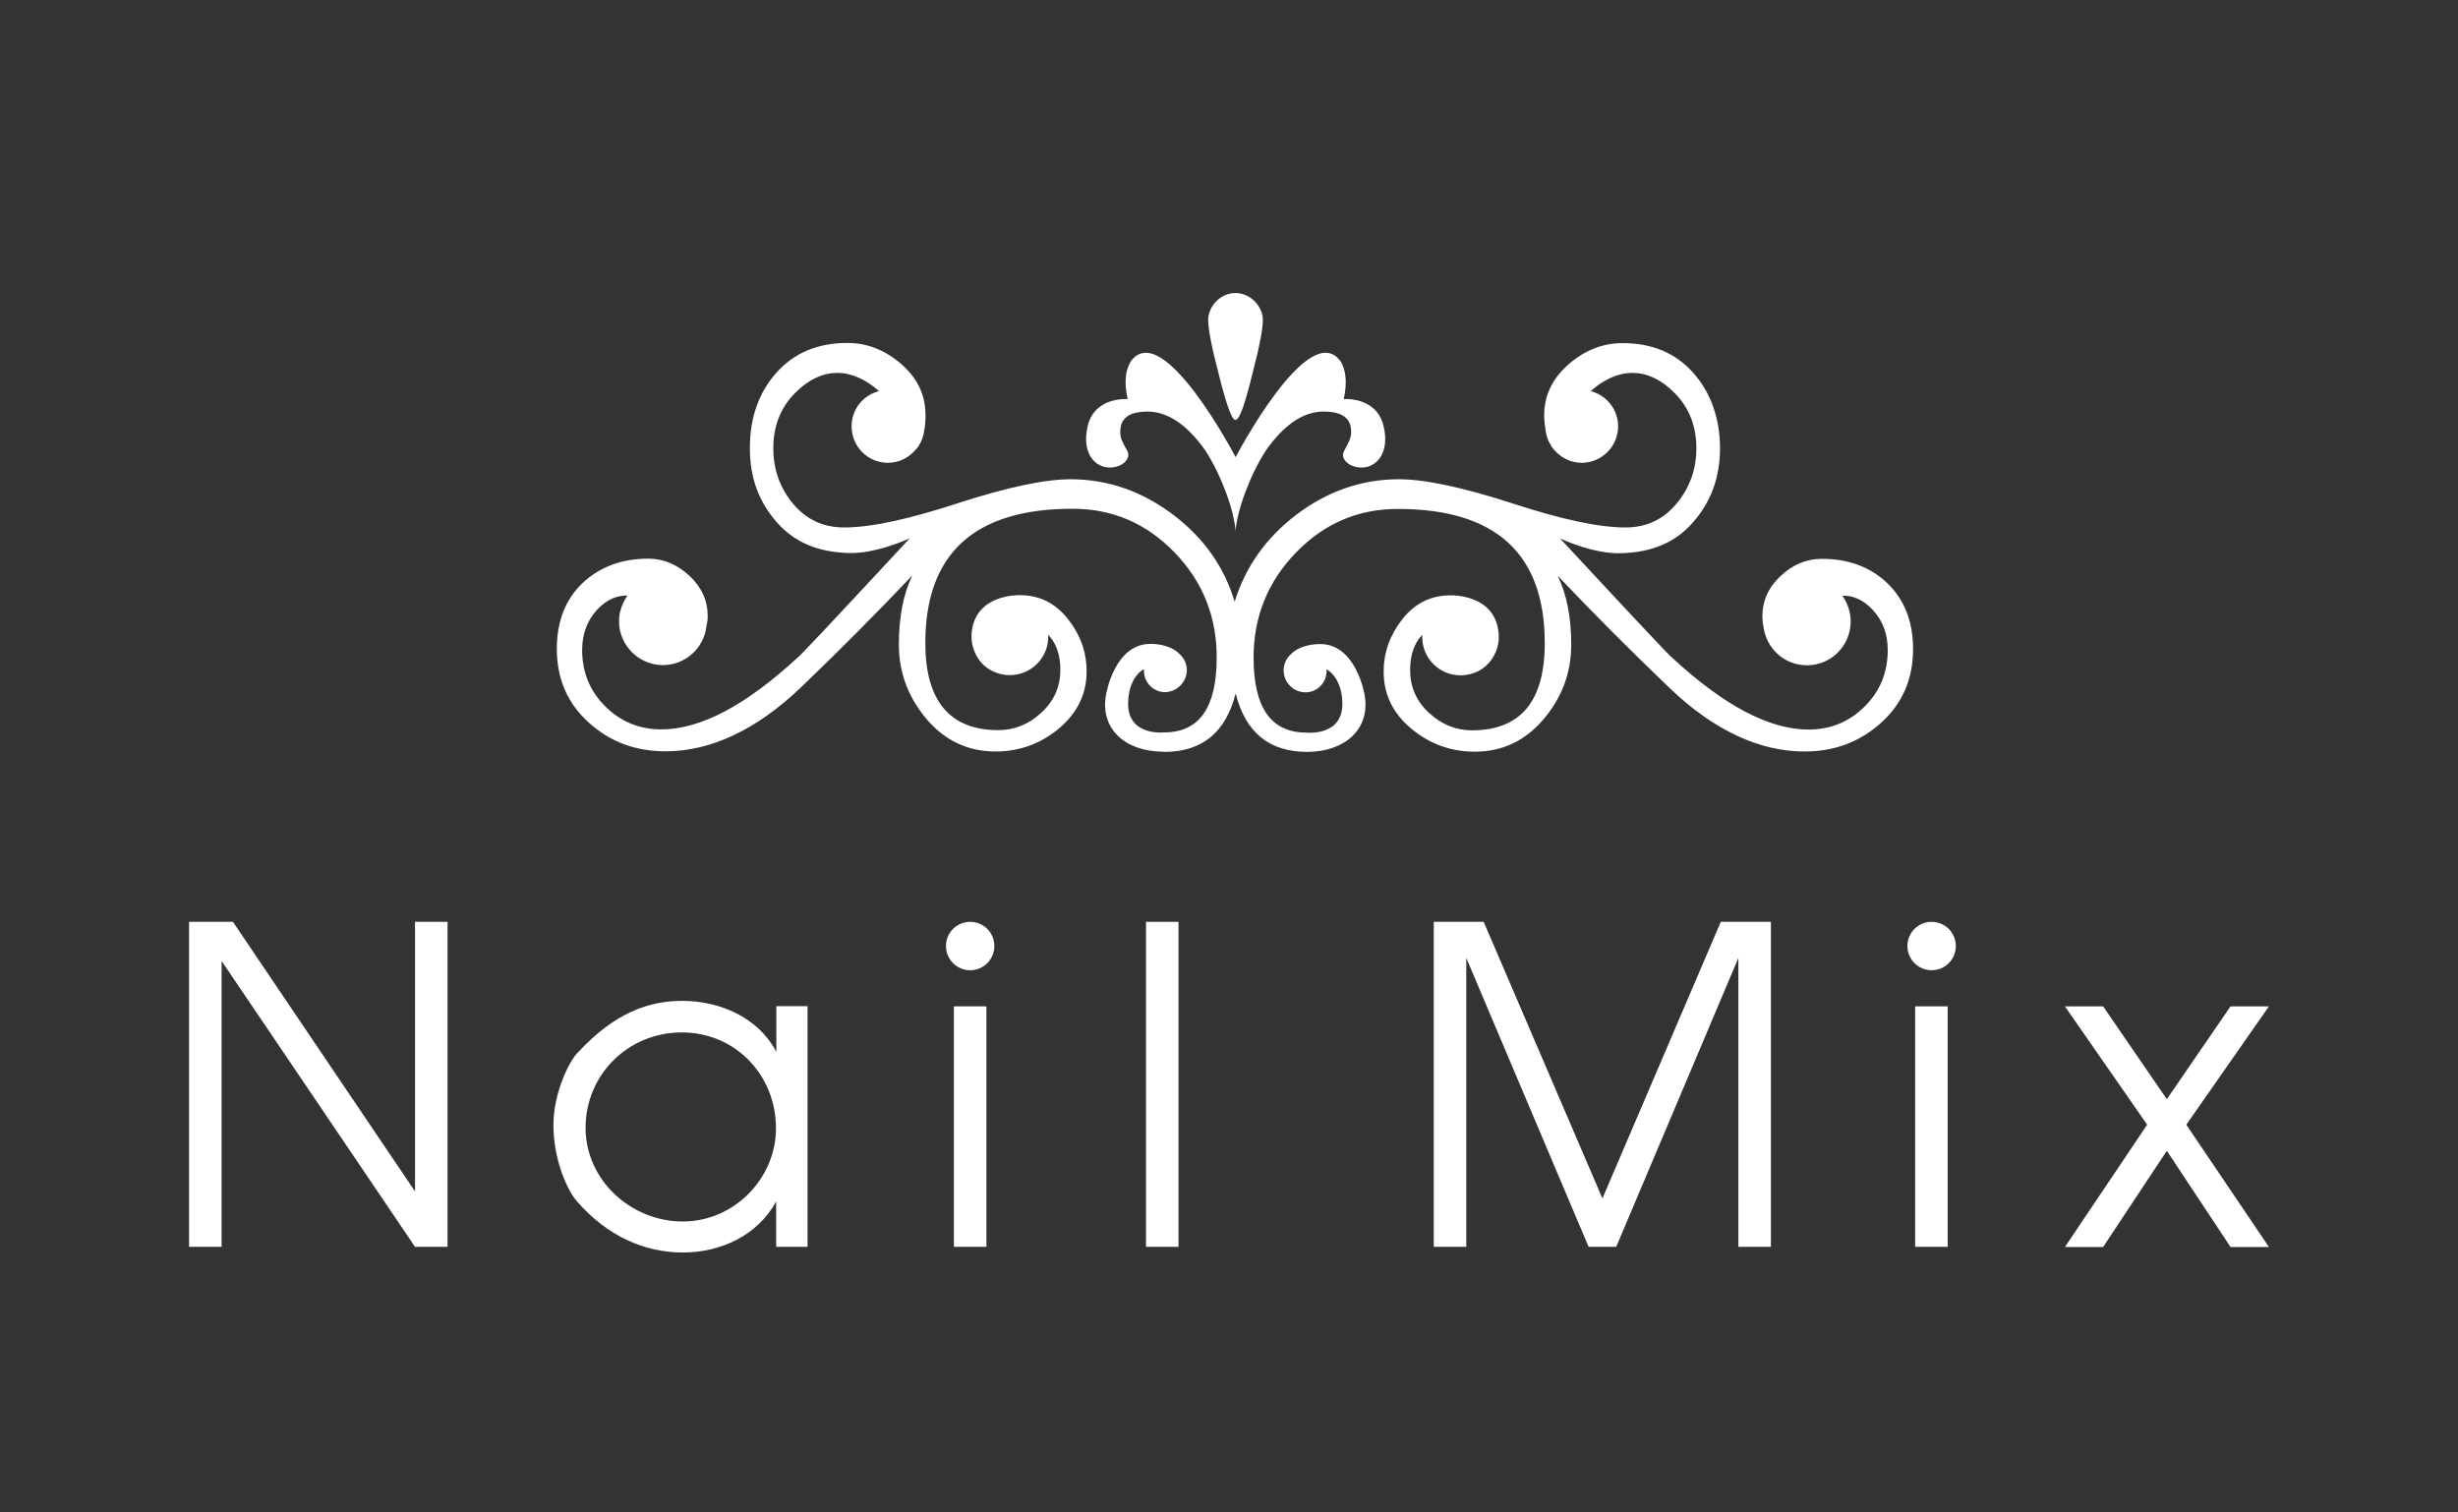 <?xml version="1.0" encoding="UTF-8"?>
<svg id="_レイヤー_2" data-name="レイヤー 2" xmlns="http://www.w3.org/2000/svg" viewBox="0 0 130 80">
  <rect x="0" y="0" width="130" height="80" fill="#333333" stroke="none"/>
  <defs>
    <style>
      .cls-1 {
        fill: #fff;
      }

      .cls-2 {
        fill: none;
      }
    </style>
  </defs>
  <g id="_ヘッダー" data-name="ヘッダー">
    <rect class="cls-2" width="130" height="80"/>
    <g>
      <g>
        <g>
          <path class="cls-1" d="M10,48.76h2.32l9.63,14.26v-14.26h1.72v17.19h-1.72l-10.23-15.12v15.12h-1.72v-17.19Z"/>
          <path class="cls-1" d="M42.7,65.95h-1.65v-2.4c-.97,1.79-2.93,2.7-4.93,2.7s-3.98-.84-5.6-2.7c-.46-.51-1.25-2.12-1.25-4.05,0-1.7.86-3.44,1.32-3.86,1.93-2.07,3.72-2.7,5.49-2.7,2,0,4.03.88,4.98,2.7v-2.42h1.65v12.72ZM30.97,59.65c0,2.79,2.42,4.96,5.14,4.96s4.93-2.28,4.93-4.93c0-2.81-2.14-5.07-4.98-5.07s-5.09,2.23-5.09,5.05Z"/>
          <path class="cls-1" d="M50.45,53.23h1.72v12.72h-1.72v-12.72Z"/>
          <path class="cls-1" d="M60.61,48.76h1.72v17.19h-1.72v-17.19Z"/>
          <path class="cls-1" d="M50.03,50.04c0-.71.57-1.28,1.28-1.28s1.28.57,1.28,1.28-.57,1.28-1.28,1.28-1.28-.58-1.28-1.28Z"/>
        </g>
        <g>
          <path class="cls-1" d="M75.82,48.76h2.65l6.28,14.63,6.26-14.63h2.65v17.19h-1.72v-15.28l-6.46,15.28h-1.46l-6.47-15.28v15.28h-1.72v-17.19Z"/>
          <path class="cls-1" d="M101.29,53.23h1.72v12.72h-1.72v-12.72Z"/>
          <path class="cls-1" d="M113.56,59.49l-4.35-6.26h2.02l3.37,4.91,3.37-4.91h2.03l-4.37,6.26,4.37,6.47h-2.03l-3.37-5.09-3.37,5.09h-2.02l4.35-6.47Z"/>
          <path class="cls-1" d="M100.88,50.04c0-.71.57-1.28,1.28-1.28s1.28.57,1.28,1.28-.57,1.28-1.28,1.28-1.28-.58-1.28-1.28Z"/>
        </g>
      </g>
      <g>
        <path class="cls-1" d="M65.34,22.21c-.21,0-.51-.93-.89-2.45-.37-1.41-.55-2.35-.55-2.84,0-.7.63-1.42,1.44-1.42s1.45.72,1.45,1.42c0,.49-.18,1.43-.55,2.84-.37,1.52-.67,2.45-.9,2.45Z"/>
        <path class="cls-1" d="M65.34,28.13c.08-1.15.79-3.04,1.61-4.3.96-1.37,1.98-2.06,3.06-2.06.97,0,1.45.35,1.45,1.06,0,.33-.09.49-.38,1.04-.2.37.23.86.94.86.77,0,1.49-.76,1.16-2.17-.36-1.6-2.11-1.45-2.11-1.45.18-.85.13-1.52-.17-2-1.68-2.32-5.55,5.07-5.55,5.07,0,0-3.86-7.39-5.54-5.07-.3.48-.36,1.15-.17,2,0,0-1.76-.15-2.12,1.45-.32,1.41.39,2.17,1.17,2.17.7,0,1.13-.49.94-.86-.3-.55-.38-.7-.38-1.04,0-.71.48-1.06,1.44-1.06,1.07,0,2.09.69,3.06,2.06.82,1.26,1.53,3.15,1.6,4.3Z"/>
        <path class="cls-1" d="M61.58,39.77c2,0,3.25-1.03,3.77-3.09.52,2.06,1.78,3.09,3.78,3.09s3.37-1.21,3.04-3.03c0,0-.46-2.78-2.46-2.67,0,0-.92,0-1.43.53-.24.21-.39.52-.39.86,0,.64.52,1.16,1.16,1.16s1.15-.54,1.11-1.22c.39.22.78.76.83,1.66.13,1.92-1.9,1.69-1.9,1.69-1.86,0-2.79-1.31-2.79-3.97,0-2.16.75-4.01,2.24-5.55,1.49-1.54,3.28-2.31,5.39-2.31,5.18,0,7.77,2.37,7.77,7.1,0,3.07-1.28,4.61-3.85,4.61-.85,0-1.61-.31-2.28-.93-.66-.61-.99-1.37-.99-2.26,0-.81.22-1.42.64-1.86v.12c0,1.11.9,2.02,2.02,2.02,0,0,1.34.07,1.88-1.27.1-.23.15-.49.15-.76-.04-2.3-2.56-2.2-2.56-2.2-1.03,0-1.88.42-2.54,1.26-.66.84-.99,1.76-.99,2.77,0,1.2.48,2.2,1.46,3.02.97.81,2.09,1.22,3.36,1.22,1.46,0,2.67-.58,3.64-1.72.97-1.15,1.46-2.46,1.46-3.93s-.24-2.69-.72-3.66c1.91,2.01,3.75,3.86,5.89,5.91,2.4,2.31,4.83,3.39,7.17,3.39,1.57,0,2.92-.5,4.05-1.52,1.12-1.01,1.69-2.31,1.69-3.9,0-1.44-.45-2.6-1.35-3.47-.9-.87-2.06-1.3-3.48-1.3-.81,0-1.53.3-2.18.91-.64.6-.96,1.31-.96,2.13,0,.2.02.38.06.56.15,1.15,1.11,2.03,2.3,2.03,1.28,0,2.31-1.04,2.31-2.32,0-.51-.17-.97-.44-1.36.49-.02,1.06.16,1.61.75.54.59.79,1.29.79,2.13,0,1.18-.41,2.18-1.23,2.99-.82.81-1.8,1.21-2.96,1.21-2.07,0-4.48-1.27-7.22-3.81-.05,0-2.03-2.11-5.92-6.3,0,0,1.8.86,3.3.78,1.52-.06,2.77-.53,3.72-1.62.96-1.08,1.44-2.4,1.44-3.93s-.47-2.92-1.4-3.97c-.93-1.06-2.18-1.59-3.75-1.59-1.05,0-2,.37-2.86,1.12-.86.75-1.29,1.65-1.29,2.7,0,.3.04.57.08.82.03.24.1.48.23.68h0c.05.11.12.21.19.3.02.03.04.04.06.06.35.39.86.65,1.42.65,1.07,0,1.93-.87,1.93-1.93,0-.9-.62-1.65-1.45-1.86.81-.73,2.57-1.81,4.47.13.77.79,1.12,1.78,1.12,2.89s-.35,2.09-1.05,2.93c-.7.84-1.59,1.26-2.71,1.26-1.4,0-3.39-.43-5.99-1.28-2.6-.84-4.6-1.27-5.99-1.27-1.97,0-3.8.64-5.45,1.9-1.6,1.23-2.67,2.76-3.23,4.58-.54-1.82-1.61-3.35-3.22-4.58-1.66-1.26-3.48-1.9-5.45-1.9-1.39,0-3.39.43-5.98,1.27-2.6.85-4.6,1.28-6,1.28-1.11,0-2.01-.42-2.71-1.26-.7-.84-1.04-1.82-1.04-2.93s.34-2.09,1.12-2.89c1.9-1.94,3.66-.86,4.47-.13-.84.21-1.45.96-1.45,1.86,0,1.07.86,1.93,1.92,1.93.57,0,1.07-.25,1.43-.65.02-.02.03-.04.06-.06.08-.09.15-.19.2-.3h.01c.11-.21.19-.45.22-.69.05-.25.07-.51.07-.82,0-1.06-.42-1.95-1.28-2.7-.86-.75-1.81-1.12-2.86-1.12-1.57,0-2.82.53-3.76,1.59-.93,1.05-1.39,2.38-1.39,3.97s.48,2.85,1.43,3.93c.96,1.09,2.2,1.56,3.73,1.62,1.5.07,3.3-.78,3.3-.78-3.89,4.19-5.87,6.3-5.92,6.3-2.75,2.54-5.15,3.81-7.22,3.81-1.16,0-2.14-.4-2.96-1.21-.82-.81-1.23-1.81-1.23-2.99,0-.84.26-1.55.79-2.13.55-.59,1.12-.76,1.61-.75-.27.39-.45.85-.45,1.36,0,1.28,1.05,2.32,2.32,2.32,1.18,0,2.16-.89,2.3-2.03.04-.18.07-.36.07-.56,0-.82-.32-1.53-.96-2.13-.65-.6-1.37-.91-2.18-.91-1.42,0-2.58.44-3.49,1.3-.9.87-1.35,2.02-1.35,3.47,0,1.59.57,2.89,1.69,3.9,1.12,1.02,2.48,1.52,4.06,1.52,2.34,0,4.77-1.09,7.17-3.39,2.13-2.04,3.97-3.9,5.88-5.91-.47.97-.71,2.19-.71,3.66s.49,2.77,1.46,3.93c.97,1.14,2.19,1.72,3.65,1.72,1.26,0,2.39-.41,3.36-1.22.97-.82,1.46-1.82,1.46-3.02,0-1.01-.33-1.94-.99-2.77-.67-.85-1.52-1.26-2.55-1.26,0,0-2.51-.09-2.55,2.2,0,.27.06.52.15.76.53,1.33,1.88,1.27,1.88,1.27,1.12,0,2.03-.91,2.03-2.02,0-.05,0-.08-.01-.12.43.44.65,1.05.65,1.86,0,.89-.33,1.65-1,2.26-.66.62-1.42.93-2.28.93-2.56,0-3.86-1.54-3.86-4.61,0-4.73,2.6-7.1,7.78-7.1,2.12,0,3.91.77,5.4,2.31,1.49,1.54,2.23,3.39,2.23,5.55,0,2.66-.92,3.97-2.78,3.97,0,0-2.03.23-1.9-1.69.05-.9.44-1.44.83-1.66-.04.69.5,1.22,1.11,1.22s1.16-.52,1.16-1.16c0-.34-.15-.65-.39-.86-.51-.53-1.42-.53-1.42-.53-2.01-.11-2.46,2.67-2.46,2.67-.34,1.82,1.01,3.03,3.04,3.03Z"/>
      </g>
    </g>
  </g>
</svg>